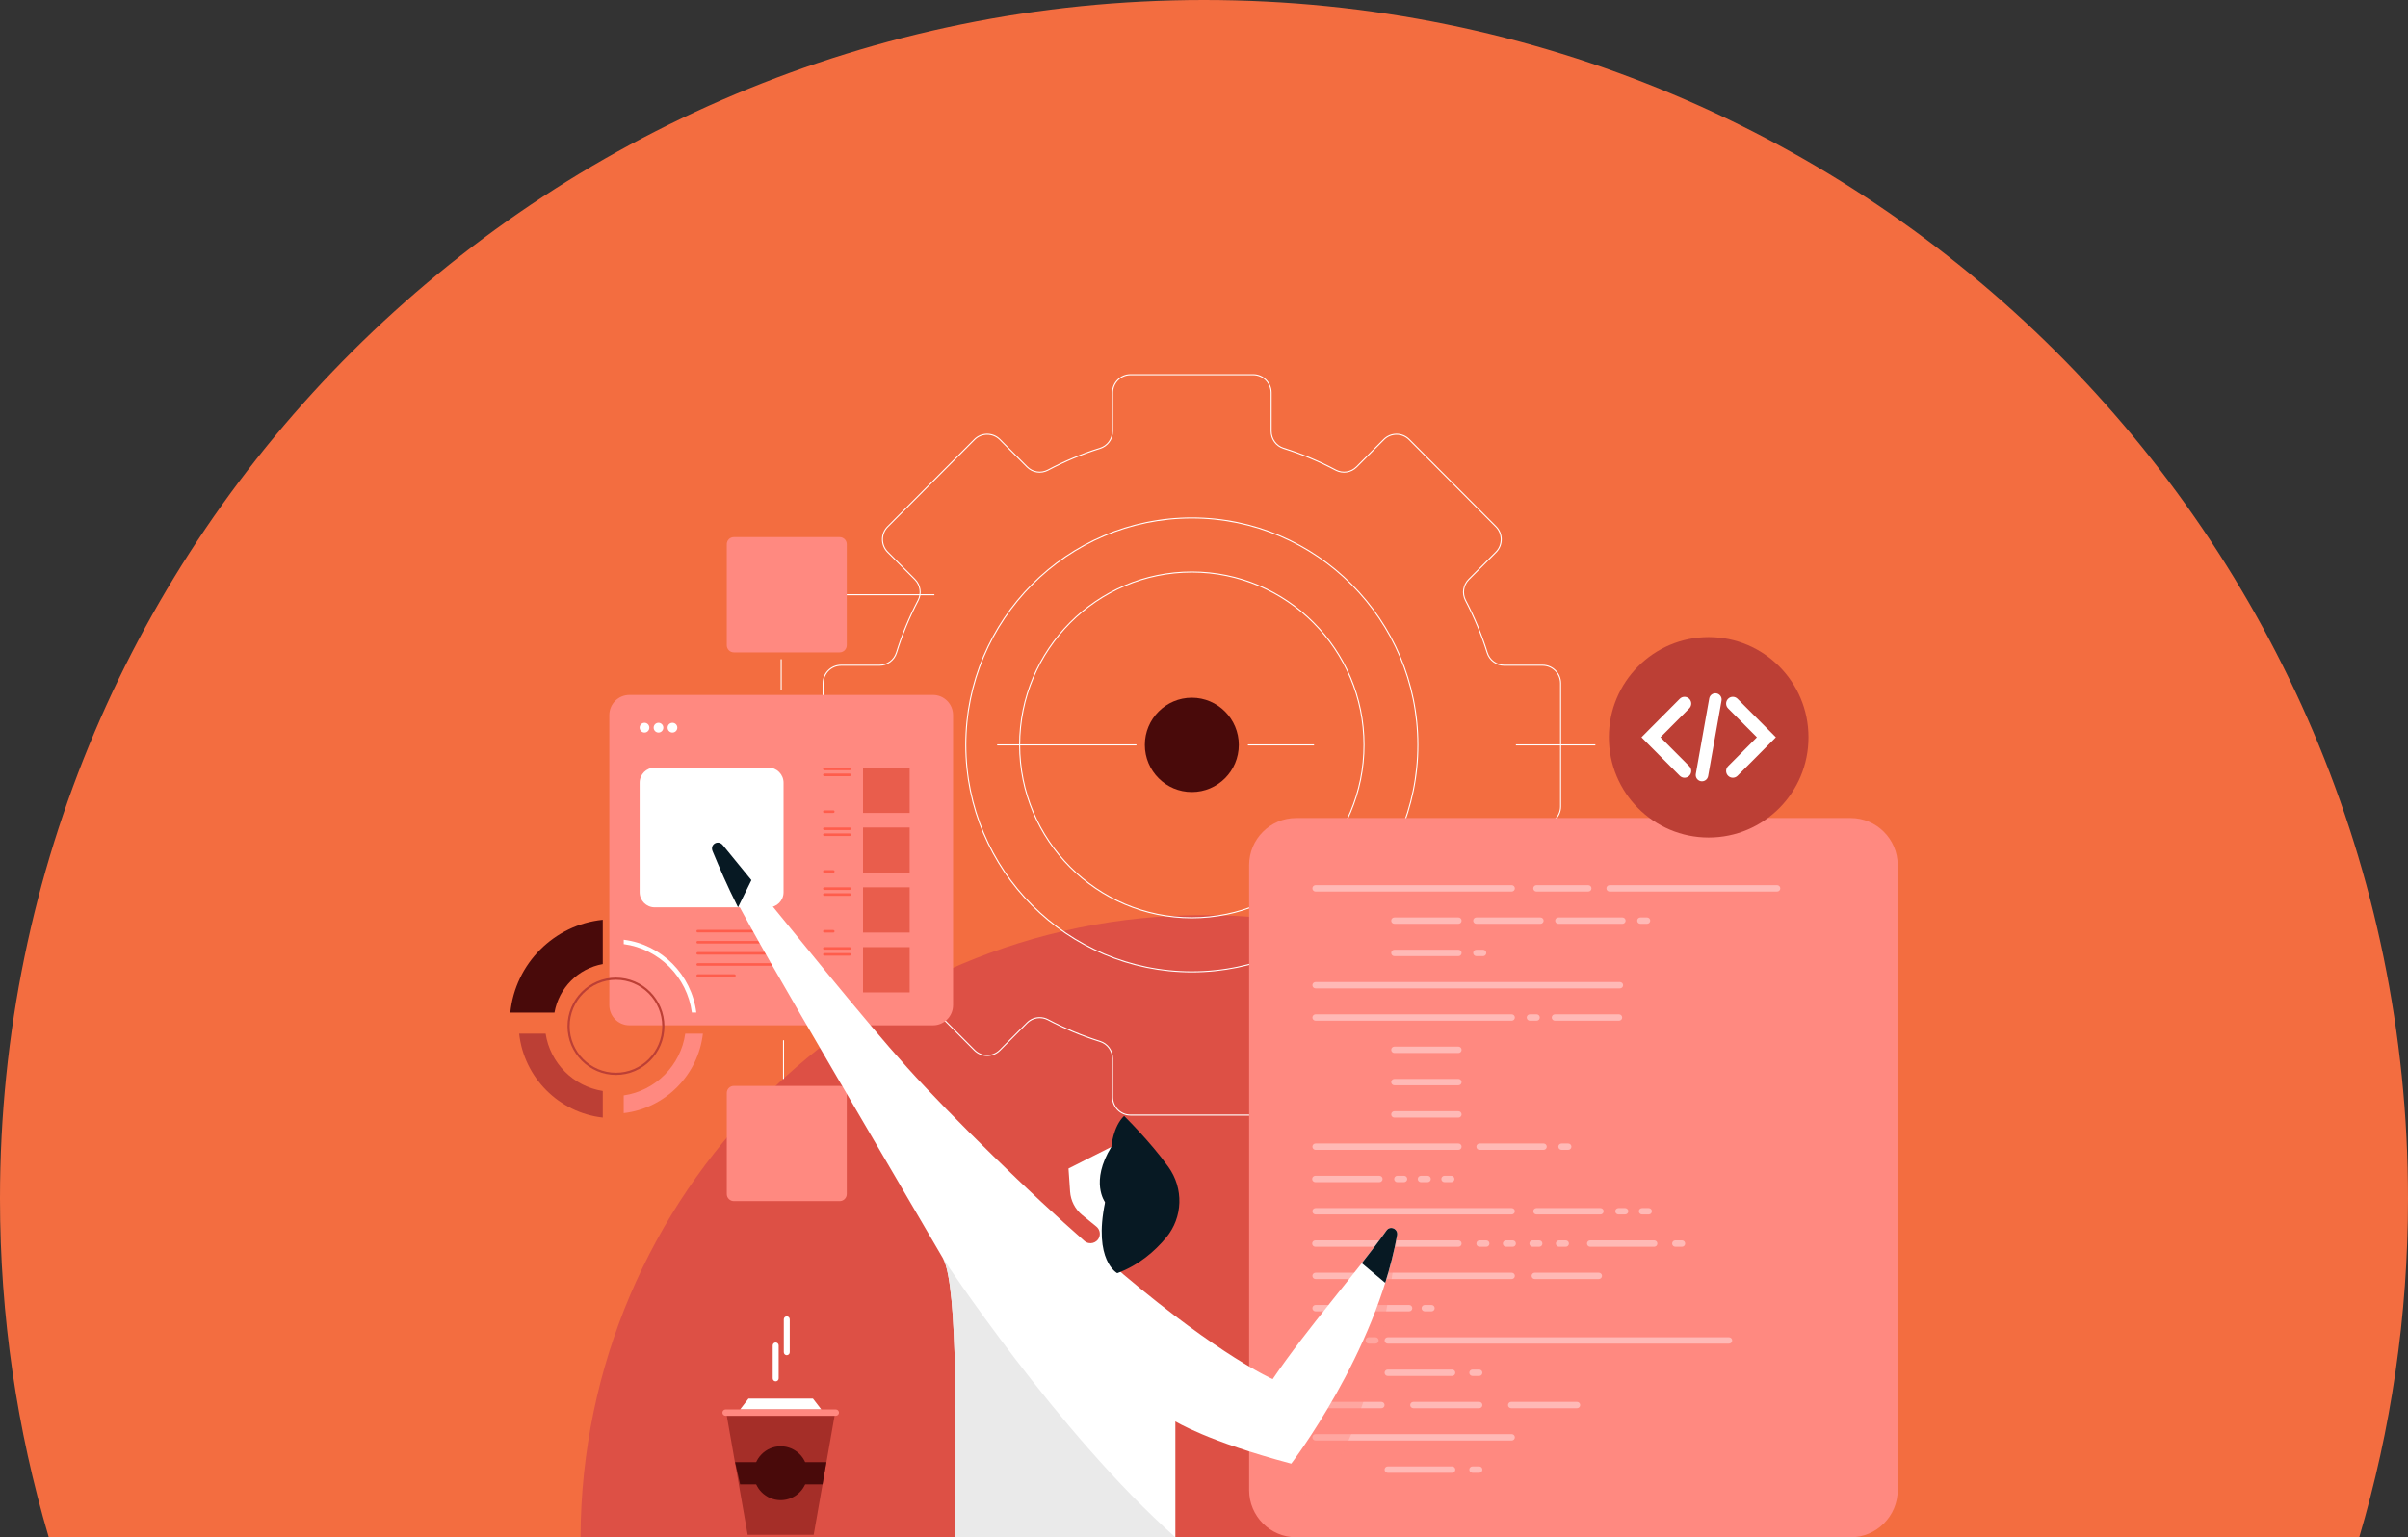 <?xml version="1.0" encoding="UTF-8"?>
<svg width="296px" height="189px" viewBox="0 0 296 189" version="1.1" xmlns="http://www.w3.org/2000/svg" xmlns:xlink="http://www.w3.org/1999/xlink">
    <rect x="0" y="0" width="296" height="189" fill="#333333" stroke="none"/>
    <title>ill-06</title>
    <g id="Page-1" stroke="none" stroke-width="1" fill="none" fill-rule="evenodd">
        <g id="ill-06">
            <path d="M5.996,189 L290.004,189 C293.906,175.796 296,161.822 296,147.363 C296,65.978 229.737,0 148,0 C66.263,0 0,65.978 0,147.363 C0,161.822 2.094,175.796 5.996,189 Z" id="Path" fill="#F36D40"></path>
            <path d="M71.36,189 C71.524,146.725 105.77,112.508 148,112.508 C190.23,112.508 224.476,146.725 224.64,189 L71.36,189 Z" id="Path" fill="#DD5045" fill-rule="nonzero"></path>
            <path d="M146.506,112.901 C134.797,112.901 125.273,103.338 125.273,91.58 C125.273,79.827 134.797,70.263 146.506,70.263 C158.21,70.263 167.734,79.827 167.734,91.58 C167.734,103.338 158.21,112.901 146.506,112.901 Z M146.506,70.392 C134.868,70.392 125.401,79.894 125.401,91.58 C125.401,103.266 134.868,112.772 146.506,112.772 C158.138,112.772 167.606,103.266 167.606,91.58 C167.606,79.894 158.138,70.392 146.506,70.392 Z" id="Shape" fill="#FFFFFF"></path>
            <path d="M154.049,137.16 L138.959,137.16 C137.712,137.16 136.696,136.139 136.696,134.882 L136.696,130.142 C136.696,129.199 136.095,128.38 135.208,128.101 C133.001,127.416 130.841,126.514 128.788,125.422 C127.962,124.989 126.957,125.144 126.295,125.809 L122.949,129.168 C122.067,130.054 120.63,130.054 119.742,129.168 L109.074,118.456 C108.192,117.564 108.192,116.122 109.074,115.235 L112.42,111.876 C113.082,111.206 113.236,110.201 112.8,109.372 C111.717,107.306 110.819,105.141 110.136,102.926 C109.859,102.034 109.043,101.432 108.104,101.432 L103.384,101.432 C102.132,101.432 101.116,100.411 101.116,99.154 L101.116,84.005 C101.116,82.748 102.132,81.728 103.384,81.728 L108.104,81.728 C109.043,81.728 109.859,81.125 110.136,80.234 C110.819,78.023 111.717,75.854 112.8,73.788 C113.236,72.958 113.082,71.954 112.42,71.284 L109.074,67.929 C108.192,67.038 108.192,65.595 109.074,64.709 L119.742,53.992 C120.63,53.105 122.067,53.105 122.949,53.992 L126.295,57.351 C126.957,58.021 127.962,58.176 128.788,57.738 C130.841,56.645 133.001,55.749 135.208,55.058 C136.095,54.78 136.696,53.961 136.696,53.018 L136.696,48.278 C136.696,47.02 137.712,46 138.959,46 L154.049,46 C155.302,46 156.317,47.02 156.317,48.278 L156.317,53.018 C156.317,53.961 156.913,54.78 157.806,55.058 C160.007,55.749 162.167,56.645 164.225,57.738 C165.051,58.176 166.051,58.021 166.718,57.351 L170.059,53.992 C170.947,53.105 172.383,53.105 173.266,53.992 L183.939,64.709 C184.821,65.595 184.821,67.038 183.939,67.929 L180.593,71.284 C179.926,71.954 179.772,72.958 180.208,73.788 C181.291,75.849 182.189,78.018 182.877,80.234 C183.149,81.125 183.97,81.728 184.909,81.728 L189.629,81.728 C190.876,81.728 191.897,82.748 191.897,84.005 L191.897,99.154 C191.897,100.411 190.876,101.432 189.629,101.432 L184.909,101.432 C183.97,101.432 183.149,102.034 182.877,102.926 C182.189,105.141 181.291,107.311 180.208,109.372 C179.772,110.201 179.926,111.206 180.593,111.876 L183.939,115.235 C184.821,116.122 184.821,117.564 183.939,118.456 L173.266,129.168 C172.383,130.054 170.941,130.054 170.059,129.168 L166.718,125.809 C166.051,125.144 165.051,124.989 164.225,125.422 C162.167,126.514 160.007,127.416 157.806,128.101 C156.913,128.38 156.317,129.199 156.317,130.142 L156.317,134.882 C156.317,136.139 155.302,137.16 154.049,137.16 Z M127.798,125.051 C128.157,125.051 128.516,125.134 128.845,125.309 C130.897,126.396 133.047,127.292 135.244,127.978 C136.188,128.271 136.824,129.142 136.824,130.142 L136.824,134.882 C136.824,136.067 137.783,137.031 138.959,137.031 L154.049,137.031 C155.23,137.031 156.189,136.067 156.189,134.882 L156.189,130.142 C156.189,129.142 156.82,128.271 157.765,127.978 C159.961,127.292 162.116,126.396 164.163,125.309 C165.041,124.845 166.103,125.01 166.806,125.721 L170.151,129.075 C170.983,129.915 172.342,129.915 173.174,129.075 L183.847,118.363 C184.678,117.523 184.678,116.163 183.847,115.323 L180.501,111.969 C179.798,111.258 179.634,110.191 180.096,109.31 C181.173,107.259 182.071,105.095 182.754,102.89 C183.046,101.942 183.913,101.303 184.909,101.303 L189.629,101.303 C190.81,101.303 191.769,100.339 191.769,99.154 L191.769,84.005 C191.769,82.82 190.81,81.857 189.629,81.857 L184.909,81.857 C183.913,81.857 183.046,81.218 182.754,80.27 C182.071,78.065 181.173,75.906 180.096,73.85 C179.634,72.969 179.798,71.902 180.501,71.191 L183.847,67.837 C184.678,66.997 184.678,65.636 183.847,64.797 L173.174,54.084 C172.342,53.245 170.983,53.25 170.151,54.084 L166.806,57.444 C166.103,58.15 165.041,58.315 164.163,57.851 C162.116,56.764 159.961,55.867 157.765,55.182 C156.82,54.888 156.189,54.017 156.189,53.018 L156.189,48.278 C156.189,47.092 155.23,46.129 154.049,46.129 L138.959,46.129 C137.783,46.129 136.824,47.092 136.824,48.278 L136.824,53.018 C136.824,54.017 136.188,54.888 135.244,55.182 C133.047,55.867 130.897,56.764 128.845,57.851 C127.973,58.315 126.905,58.15 126.202,57.444 L122.862,54.084 C122.025,53.25 120.671,53.245 119.834,54.084 L109.167,64.797 C108.33,65.636 108.33,66.997 109.167,67.837 L112.507,71.191 C113.215,71.902 113.374,72.969 112.912,73.85 C111.835,75.906 110.942,78.065 110.26,80.27 C109.967,81.218 109.1,81.857 108.104,81.857 L103.384,81.857 C102.204,81.857 101.244,82.82 101.244,84.005 L101.244,99.154 C101.244,100.339 102.204,101.303 103.384,101.303 L108.104,101.303 C109.1,101.303 109.967,101.942 110.26,102.89 C110.942,105.095 111.835,107.254 112.912,109.31 C113.374,110.191 113.215,111.258 112.507,111.969 L109.167,115.323 C108.33,116.163 108.33,117.523 109.167,118.363 L119.834,129.075 C120.671,129.915 122.025,129.915 122.862,129.075 L126.202,125.721 C126.638,125.278 127.218,125.051 127.798,125.051 Z" id="Shape" fill="#FFFFFF"></path>
            <path d="M146.507,119.548 C131.149,119.548 118.654,107.002 118.654,91.58 C118.654,76.158 131.149,63.617 146.507,63.617 C161.859,63.617 174.354,76.158 174.354,91.58 C174.354,107.002 161.859,119.548 146.507,119.548 Z M146.507,63.745 C131.221,63.745 118.783,76.23 118.783,91.58 C118.783,106.929 131.221,119.419 146.507,119.419 C161.793,119.419 174.226,106.929 174.226,91.58 C174.226,76.23 161.793,63.745 146.507,63.745 Z" id="Shape" fill="#FFFFFF"></path>
            <path d="M227.503,189 L159.309,189 C156.138,189 153.547,186.393 153.547,183.208 L153.547,106.357 C153.547,103.173 156.138,100.571 159.309,100.571 L227.503,100.571 C230.674,100.571 233.271,103.173 233.271,106.357 L233.271,183.208 C233.271,186.393 230.674,189 227.503,189 Z" id="Path" fill="#FF8980" fill-rule="nonzero"></path>
            <path d="M185.822,109.609 L161.71,109.609 C161.5,109.609 161.325,109.434 161.325,109.217 C161.325,109.001 161.5,108.826 161.71,108.826 L185.822,108.826 C186.037,108.826 186.212,109.001 186.212,109.217 C186.212,109.434 186.037,109.609 185.822,109.609 Z" id="Path" fill="#FFB9B6" fill-rule="nonzero"></path>
            <path d="M179.28,113.576 L171.403,113.576 C171.188,113.576 171.013,113.401 171.013,113.19 C171.013,112.973 171.188,112.798 171.403,112.798 L179.28,112.798 C179.49,112.798 179.664,112.973 179.664,113.19 C179.664,113.401 179.49,113.576 179.28,113.576 Z" id="Path" fill="#FFB9B6" fill-rule="nonzero"></path>
            <path d="M189.358,113.576 L181.481,113.576 C181.266,113.576 181.091,113.401 181.091,113.19 C181.091,112.973 181.266,112.798 181.481,112.798 L189.358,112.798 C189.568,112.798 189.748,112.973 189.748,113.19 C189.748,113.401 189.568,113.576 189.358,113.576 Z" id="Path" fill="#FFB9B6" fill-rule="nonzero"></path>
            <path d="M199.435,113.576 L191.559,113.576 C191.349,113.576 191.169,113.401 191.169,113.19 C191.169,112.973 191.349,112.798 191.559,112.798 L199.435,112.798 C199.651,112.798 199.825,112.973 199.825,113.19 C199.825,113.401 199.651,113.576 199.435,113.576 Z" id="Path" fill="#FFB9B6" fill-rule="nonzero"></path>
            <path d="M202.468,113.576 L201.636,113.576 C201.426,113.576 201.251,113.401 201.251,113.19 C201.251,112.973 201.426,112.798 201.636,112.798 L202.468,112.798 C202.678,112.798 202.852,112.973 202.852,113.19 C202.852,113.401 202.678,113.576 202.468,113.576 Z" id="Path" fill="#FFB9B6" fill-rule="nonzero"></path>
            <path d="M179.279,141.369 L161.71,141.369 C161.5,141.369 161.325,141.194 161.325,140.978 C161.325,140.766 161.5,140.591 161.71,140.591 L179.279,140.591 C179.49,140.591 179.664,140.766 179.664,140.978 C179.664,141.194 179.49,141.369 179.279,141.369 Z" id="Path" fill="#FFB9B6" fill-rule="nonzero"></path>
            <path d="M189.747,141.369 L181.871,141.369 C181.655,141.369 181.481,141.194 181.481,140.978 C181.481,140.766 181.655,140.591 181.871,140.591 L189.747,140.591 C189.958,140.591 190.132,140.766 190.132,140.978 C190.132,141.194 189.958,141.369 189.747,141.369 Z" id="Path" fill="#FFB9B6" fill-rule="nonzero"></path>
            <path d="M192.775,141.369 L191.949,141.369 C191.733,141.369 191.559,141.194 191.559,140.978 C191.559,140.766 191.733,140.591 191.949,140.591 L192.775,140.591 C192.99,140.591 193.165,140.766 193.165,140.978 C193.165,141.194 192.99,141.369 192.775,141.369 Z" id="Path" fill="#FFB9B6" fill-rule="nonzero"></path>
            <path d="M169.561,145.342 L161.685,145.342 C161.469,145.342 161.295,145.167 161.295,144.951 C161.295,144.734 161.469,144.559 161.685,144.559 L169.561,144.559 C169.777,144.559 169.951,144.734 169.951,144.951 C169.951,145.167 169.777,145.342 169.561,145.342 Z" id="Path" fill="#FFB9B6" fill-rule="nonzero"></path>
            <path d="M172.589,145.342 L171.763,145.342 C171.552,145.342 171.378,145.167 171.378,144.951 C171.378,144.734 171.552,144.559 171.763,144.559 L172.589,144.559 C172.804,144.559 172.979,144.734 172.979,144.951 C172.979,145.167 172.804,145.342 172.589,145.342 Z" id="Path" fill="#FFB9B6" fill-rule="nonzero"></path>
            <path d="M175.493,145.342 L174.667,145.342 C174.451,145.342 174.277,145.167 174.277,144.951 C174.277,144.734 174.451,144.559 174.667,144.559 L175.493,144.559 C175.703,144.559 175.878,144.734 175.878,144.951 C175.878,145.167 175.703,145.342 175.493,145.342 Z" id="Path" fill="#FFB9B6" fill-rule="nonzero"></path>
            <path d="M196.736,149.31 L188.859,149.31 C188.649,149.31 188.475,149.134 188.475,148.918 C188.475,148.707 188.649,148.531 188.859,148.531 L196.736,148.531 C196.951,148.531 197.126,148.707 197.126,148.918 C197.126,149.134 196.951,149.31 196.736,149.31 Z" id="Path" fill="#FFB9B6" fill-rule="nonzero"></path>
            <path d="M169.561,153.282 L161.685,153.282 C161.469,153.282 161.295,153.107 161.295,152.89 C161.295,152.674 161.469,152.499 161.685,152.499 L169.561,152.499 C169.777,152.499 169.951,152.674 169.951,152.89 C169.951,153.107 169.777,153.282 169.561,153.282 Z" id="Path" fill="#FFB9B6" fill-rule="nonzero"></path>
            <path d="M179.28,153.282 L171.403,153.282 C171.188,153.282 171.013,153.107 171.013,152.89 C171.013,152.674 171.188,152.499 171.403,152.499 L179.28,152.499 C179.49,152.499 179.664,152.674 179.664,152.89 C179.664,153.107 179.49,153.282 179.28,153.282 Z" id="Path" fill="#FFB9B6" fill-rule="nonzero"></path>
            <path d="M199.769,149.31 L198.943,149.31 C198.727,149.31 198.553,149.134 198.553,148.918 C198.553,148.707 198.727,148.531 198.943,148.531 L199.769,148.531 C199.979,148.531 200.159,148.707 200.159,148.918 C200.159,149.134 199.979,149.31 199.769,149.31 Z" id="Path" fill="#FFB9B6" fill-rule="nonzero"></path>
            <path d="M182.697,153.282 L181.871,153.282 C181.655,153.282 181.481,153.107 181.481,152.89 C181.481,152.674 181.655,152.499 181.871,152.499 L182.697,152.499 C182.913,152.499 183.087,152.674 183.087,152.89 C183.087,153.107 182.913,153.282 182.697,153.282 Z" id="Path" fill="#FFB9B6" fill-rule="nonzero"></path>
            <path d="M175.965,161.222 L175.139,161.222 C174.923,161.222 174.749,161.047 174.749,160.831 C174.749,160.614 174.923,160.439 175.139,160.439 L175.965,160.439 C176.175,160.439 176.355,160.614 176.355,160.831 C176.355,161.047 176.175,161.222 175.965,161.222 Z" id="Path" fill="#FFB9B6" fill-rule="nonzero"></path>
            <path d="M169.079,165.19 L168.253,165.19 C168.037,165.19 167.863,165.014 167.863,164.798 C167.863,164.587 168.037,164.412 168.253,164.412 L169.079,164.412 C169.294,164.412 169.469,164.587 169.469,164.798 C169.469,165.014 169.294,165.19 169.079,165.19 Z" id="Path" fill="#FFB9B6" fill-rule="nonzero"></path>
            <path d="M181.83,169.162 L181.004,169.162 C180.789,169.162 180.614,168.987 180.614,168.771 C180.614,168.554 180.789,168.379 181.004,168.379 L181.83,168.379 C182.046,168.379 182.22,168.554 182.22,168.771 C182.22,168.987 182.046,169.162 181.83,169.162 Z" id="Path" fill="#FFB9B6" fill-rule="nonzero"></path>
            <path d="M203.34,153.282 L195.464,153.282 C195.254,153.282 195.079,153.107 195.079,152.89 C195.079,152.674 195.254,152.499 195.464,152.499 L203.34,152.499 C203.556,152.499 203.73,152.674 203.73,152.89 C203.73,153.107 203.556,153.282 203.34,153.282 Z" id="Path" fill="#FFB9B6" fill-rule="nonzero"></path>
            <path d="M196.535,157.25 L188.659,157.25 C188.443,157.25 188.269,157.075 188.269,156.858 C188.269,156.647 188.443,156.472 188.659,156.472 L196.535,156.472 C196.746,156.472 196.925,156.647 196.925,156.858 C196.925,157.075 196.746,157.25 196.535,157.25 Z" id="Path" fill="#FFB9B6" fill-rule="nonzero"></path>
            <path d="M206.757,153.282 L205.931,153.282 C205.721,153.282 205.546,153.107 205.546,152.89 C205.546,152.674 205.721,152.499 205.931,152.499 L206.757,152.499 C206.973,152.499 207.147,152.674 207.147,152.89 C207.147,153.107 206.973,153.282 206.757,153.282 Z" id="Path" fill="#FFB9B6" fill-rule="nonzero"></path>
            <path d="M185.955,153.282 L185.129,153.282 C184.914,153.282 184.739,153.107 184.739,152.89 C184.739,152.674 184.914,152.499 185.129,152.499 L185.955,152.499 C186.166,152.499 186.34,152.674 186.34,152.89 C186.34,153.107 186.166,153.282 185.955,153.282 Z" id="Path" fill="#FFB9B6" fill-rule="nonzero"></path>
            <path d="M189.209,153.282 L188.382,153.282 C188.172,153.282 187.998,153.107 187.998,152.89 C187.998,152.674 188.172,152.499 188.382,152.499 L189.209,152.499 C189.424,152.499 189.598,152.674 189.598,152.89 C189.598,153.107 189.424,153.282 189.209,153.282 Z" id="Path" fill="#FFB9B6" fill-rule="nonzero"></path>
            <path d="M192.467,153.282 L191.641,153.282 C191.425,153.282 191.251,153.107 191.251,152.89 C191.251,152.674 191.425,152.499 191.641,152.499 L192.467,152.499 C192.683,152.499 192.857,152.674 192.857,152.89 C192.857,153.107 192.683,153.282 192.467,153.282 Z" id="Path" fill="#FFB9B6" fill-rule="nonzero"></path>
            <path d="M202.668,149.31 L201.842,149.31 C201.626,149.31 201.452,149.134 201.452,148.918 C201.452,148.707 201.626,148.531 201.842,148.531 L202.668,148.531 C202.883,148.531 203.058,148.707 203.058,148.918 C203.058,149.134 202.883,149.31 202.668,149.31 Z" id="Path" fill="#FFB9B6" fill-rule="nonzero"></path>
            <path d="M178.391,145.342 L177.565,145.342 C177.35,145.342 177.175,145.167 177.175,144.951 C177.175,144.734 177.35,144.559 177.565,144.559 L178.391,144.559 C178.607,144.559 178.781,144.734 178.781,144.951 C178.781,145.167 178.607,145.342 178.391,145.342 Z" id="Path" fill="#FFB9B6" fill-rule="nonzero"></path>
            <path d="M179.28,117.549 L171.403,117.549 C171.188,117.549 171.013,117.374 171.013,117.157 C171.013,116.941 171.188,116.766 171.403,116.766 L179.28,116.766 C179.49,116.766 179.664,116.941 179.664,117.157 C179.664,117.374 179.49,117.549 179.28,117.549 Z" id="Path" fill="#FFB9B6" fill-rule="nonzero"></path>
            <path d="M179.28,129.462 L171.403,129.462 C171.188,129.462 171.013,129.281 171.013,129.07 C171.013,128.854 171.188,128.678 171.403,128.678 L179.28,128.678 C179.49,128.678 179.664,128.854 179.664,129.07 C179.664,129.281 179.49,129.462 179.28,129.462 Z" id="Path" fill="#FFB9B6" fill-rule="nonzero"></path>
            <path d="M179.28,133.429 L171.403,133.429 C171.188,133.429 171.013,133.254 171.013,133.038 C171.013,132.827 171.188,132.646 171.403,132.646 L179.28,132.646 C179.49,132.646 179.664,132.827 179.664,133.038 C179.664,133.254 179.49,133.429 179.28,133.429 Z" id="Path" fill="#FFB9B6" fill-rule="nonzero"></path>
            <path d="M179.28,137.402 L171.403,137.402 C171.188,137.402 171.013,137.221 171.013,137.01 C171.013,136.794 171.188,136.619 171.403,136.619 L179.28,136.619 C179.49,136.619 179.664,136.794 179.664,137.01 C179.664,137.221 179.49,137.402 179.28,137.402 Z" id="Path" fill="#FFB9B6" fill-rule="nonzero"></path>
            <path d="M199.014,125.489 L191.138,125.489 C190.923,125.489 190.748,125.314 190.748,125.097 C190.748,124.886 190.923,124.706 191.138,124.706 L199.014,124.706 C199.23,124.706 199.404,124.886 199.404,125.097 C199.404,125.314 199.23,125.489 199.014,125.489 Z" id="Path" fill="#FFB9B6" fill-rule="nonzero"></path>
            <path d="M182.307,117.549 L181.481,117.549 C181.266,117.549 181.091,117.374 181.091,117.157 C181.091,116.941 181.266,116.766 181.481,116.766 L182.307,116.766 C182.523,116.766 182.697,116.941 182.697,117.157 C182.697,117.374 182.523,117.549 182.307,117.549 Z" id="Path" fill="#FFB9B6" fill-rule="nonzero"></path>
            <path d="M188.886,125.489 L188.059,125.489 C187.844,125.489 187.669,125.314 187.669,125.097 C187.669,124.886 187.844,124.706 188.059,124.706 L188.886,124.706 C189.101,124.706 189.275,124.886 189.275,125.097 C189.275,125.314 189.101,125.489 188.886,125.489 Z" id="Path" fill="#FFB9B6" fill-rule="nonzero"></path>
            <path d="M199.127,121.516 L161.71,121.516 C161.5,121.516 161.325,121.341 161.325,121.13 C161.325,120.913 161.5,120.738 161.71,120.738 L199.127,120.738 C199.342,120.738 199.517,120.913 199.517,121.13 C199.517,121.341 199.342,121.516 199.127,121.516 Z" id="Path" fill="#FFB9B6" fill-rule="nonzero"></path>
            <path d="M185.822,125.489 L161.71,125.489 C161.5,125.489 161.325,125.314 161.325,125.097 C161.325,124.886 161.5,124.706 161.71,124.706 L185.822,124.706 C186.037,124.706 186.212,124.886 186.212,125.097 C186.212,125.314 186.037,125.489 185.822,125.489 Z" id="Path" fill="#FFB9B6" fill-rule="nonzero"></path>
            <path d="M185.822,149.31 L161.71,149.31 C161.5,149.31 161.325,149.134 161.325,148.918 C161.325,148.707 161.5,148.531 161.71,148.531 L185.822,148.531 C186.037,148.531 186.212,148.707 186.212,148.918 C186.212,149.134 186.037,149.31 185.822,149.31 Z" id="Path" fill="#FFB9B6" fill-rule="nonzero"></path>
            <path d="M185.822,157.25 L161.71,157.25 C161.5,157.25 161.325,157.075 161.325,156.858 C161.325,156.647 161.5,156.472 161.71,156.472 L185.822,156.472 C186.037,156.472 186.212,156.647 186.212,156.858 C186.212,157.075 186.037,157.25 185.822,157.25 Z" id="Path" fill="#FFB9B6" fill-rule="nonzero"></path>
            <path d="M173.219,161.222 L161.71,161.222 C161.5,161.222 161.325,161.047 161.325,160.831 C161.325,160.614 161.5,160.439 161.71,160.439 L173.219,160.439 C173.43,160.439 173.604,160.614 173.604,160.831 C173.604,161.047 173.43,161.222 173.219,161.222 Z" id="Path" fill="#FFB9B6" fill-rule="nonzero"></path>
            <path d="M212.536,165.19 L170.583,165.19 C170.372,165.19 170.198,165.014 170.198,164.798 C170.198,164.587 170.372,164.412 170.583,164.412 L212.536,164.412 C212.751,164.412 212.926,164.587 212.926,164.798 C212.926,165.014 212.751,165.19 212.536,165.19 Z" id="Path" fill="#FFB9B6" fill-rule="nonzero"></path>
            <path d="M178.5,169.162 L170.583,169.162 C170.372,169.162 170.198,168.987 170.198,168.771 C170.198,168.554 170.372,168.379 170.583,168.379 L178.5,168.379 C178.716,168.379 178.89,168.554 178.89,168.771 C178.89,168.987 178.716,169.162 178.5,169.162 Z" id="Path" fill="#FFB9B6" fill-rule="nonzero"></path>
            <path d="M181.83,181.07 L181.004,181.07 C180.789,181.07 180.614,180.895 180.614,180.684 C180.614,180.467 180.789,180.292 181.004,180.292 L181.83,180.292 C182.046,180.292 182.22,180.467 182.22,180.684 C182.22,180.895 182.046,181.07 181.83,181.07 Z" id="Path" fill="#FFB9B6" fill-rule="nonzero"></path>
            <path d="M178.5,181.07 L170.583,181.07 C170.372,181.07 170.198,180.895 170.198,180.684 C170.198,180.467 170.372,180.292 170.583,180.292 L178.5,180.292 C178.716,180.292 178.89,180.467 178.89,180.684 C178.89,180.895 178.716,181.07 178.5,181.07 Z" id="Path" fill="#FFB9B6" fill-rule="nonzero"></path>
            <path d="M169.807,173.13 L161.71,173.13 C161.5,173.13 161.325,172.955 161.325,172.744 C161.325,172.527 161.5,172.352 161.71,172.352 L169.807,172.352 C170.018,172.352 170.197,172.527 170.197,172.744 C170.197,172.955 170.018,173.13 169.807,173.13 Z" id="Path" fill="#FFB9B6" fill-rule="nonzero"></path>
            <path d="M181.83,173.13 L173.738,173.13 C173.523,173.13 173.348,172.955 173.348,172.744 C173.348,172.527 173.523,172.352 173.738,172.352 L181.83,172.352 C182.046,172.352 182.22,172.527 182.22,172.744 C182.22,172.955 182.046,173.13 181.83,173.13 Z" id="Path" fill="#FFB9B6" fill-rule="nonzero"></path>
            <path d="M193.852,173.13 L185.76,173.13 C185.545,173.13 185.37,172.955 185.37,172.744 C185.37,172.527 185.545,172.352 185.76,172.352 L193.852,172.352 C194.068,172.352 194.242,172.527 194.242,172.744 C194.242,172.955 194.068,173.13 193.852,173.13 Z" id="Path" fill="#FFB9B6" fill-rule="nonzero"></path>
            <path d="M185.822,177.103 L161.71,177.103 C161.5,177.103 161.325,176.928 161.325,176.711 C161.325,176.495 161.5,176.32 161.71,176.32 L185.822,176.32 C186.037,176.32 186.212,176.495 186.212,176.711 C186.212,176.928 186.037,177.103 185.822,177.103 Z" id="Path" fill="#FFB9B6" fill-rule="nonzero"></path>
            <path d="M195.238,109.609 L188.859,109.609 C188.649,109.609 188.475,109.434 188.475,109.217 C188.475,109.001 188.649,108.826 188.859,108.826 L195.238,108.826 C195.453,108.826 195.628,109.001 195.628,109.217 C195.628,109.434 195.453,109.609 195.238,109.609 Z" id="Path" fill="#FFB9B6" fill-rule="nonzero"></path>
            <path d="M218.452,109.609 L197.855,109.609 C197.639,109.609 197.465,109.434 197.465,109.217 C197.465,109.001 197.639,108.826 197.855,108.826 L218.452,108.826 C218.662,108.826 218.842,109.001 218.842,109.217 C218.842,109.434 218.662,109.609 218.452,109.609 Z" id="Path" fill="#FFB9B6" fill-rule="nonzero"></path>
            <g id="Group" opacity="0.4" style="mix-blend-mode: multiply;" transform="translate(158.154, 151.86)" fill="#FF8980" fill-rule="nonzero">
                <g style="mix-blend-mode: multiply;" id="Path">
                    <path d="M13.583,0 C13.583,0 11.669,22.702 3.438,32.075 L0,31.348 L0,24.459 L13.583,0 Z"></path>
                </g>
            </g>
            <path d="M114.688,126.056 L77.374,126.056 C76.004,126.056 74.9,124.948 74.9,123.572 L74.9,87.927 C74.9,86.556 76.004,85.443 77.374,85.443 L114.688,85.443 C116.053,85.443 117.156,86.556 117.156,87.927 L117.156,123.572 C117.156,124.948 116.053,126.056 114.688,126.056 Z" id="Path" fill="#FF8980" fill-rule="nonzero"></path>
            <path d="M103.219,147.671 L90.207,147.671 C89.729,147.671 89.339,147.284 89.339,146.805 L89.339,134.372 C89.339,133.893 89.729,133.506 90.207,133.506 L103.219,133.506 C103.697,133.506 104.087,133.893 104.087,134.372 L104.087,146.805 C104.087,147.284 103.697,147.671 103.219,147.671 Z" id="Path" fill="#FF8980" fill-rule="nonzero"></path>
            <path d="M103.219,80.208 L90.207,80.208 C89.729,80.208 89.339,79.816 89.339,79.337 L89.339,66.904 C89.339,66.425 89.729,66.038 90.207,66.038 L103.219,66.038 C103.697,66.038 104.087,66.425 104.087,66.904 L104.087,79.337 C104.087,79.816 103.697,80.208 103.219,80.208 Z" id="Path" fill="#FF8980" fill-rule="nonzero"></path>
            <path d="M79.821,89.462 C79.821,89.797 79.554,90.065 79.226,90.065 C78.897,90.065 78.63,89.797 78.63,89.462 C78.63,89.132 78.897,88.865 79.226,88.865 C79.554,88.865 79.821,89.132 79.821,89.462 Z" id="Path" fill="#FFFFFF" fill-rule="nonzero"></path>
            <path d="M81.54,89.462 C81.54,89.797 81.273,90.065 80.945,90.065 C80.616,90.065 80.35,89.797 80.35,89.462 C80.35,89.132 80.616,88.865 80.945,88.865 C81.273,88.865 81.54,89.132 81.54,89.462 Z" id="Path" fill="#FFFFFF" fill-rule="nonzero"></path>
            <path d="M83.259,89.462 C83.259,89.797 82.992,90.065 82.659,90.065 C82.33,90.065 82.064,89.797 82.064,89.462 C82.064,89.132 82.33,88.865 82.659,88.865 C82.992,88.865 83.259,89.132 83.259,89.462 Z" id="Path" fill="#FFFFFF" fill-rule="nonzero"></path>
            <path d="M94.471,111.551 L80.478,111.551 C79.457,111.551 78.63,110.722 78.63,109.696 L78.63,96.233 C78.63,95.207 79.457,94.378 80.478,94.378 L94.471,94.378 C95.492,94.378 96.318,95.207 96.318,96.233 L96.318,109.696 C96.318,110.722 95.492,111.551 94.471,111.551 Z" id="Path" fill="#FFFFFF" fill-rule="nonzero"></path>
            <polygon id="Path" fill="#E95D4C" fill-rule="nonzero" points="111.819 99.942 106.088 99.942 106.088 94.378 111.819 94.378"></polygon>
            <polygon id="Path" fill="#E95D4C" fill-rule="nonzero" points="111.819 107.3 106.088 107.3 106.088 101.736 111.819 101.736"></polygon>
            <polygon id="Path" fill="#E95D4C" fill-rule="nonzero" points="111.819 114.653 106.088 114.653 106.088 109.088 111.819 109.088"></polygon>
            <polygon id="Path" fill="#E95D4C" fill-rule="nonzero" points="111.819 122.011 106.088 122.011 106.088 116.446 111.819 116.446"></polygon>
            <path d="M104.446,94.697 L101.336,94.697 C101.249,94.697 101.177,94.625 101.177,94.537 C101.177,94.45 101.249,94.378 101.336,94.378 L104.446,94.378 C104.533,94.378 104.605,94.45 104.605,94.537 C104.605,94.625 104.533,94.697 104.446,94.697 Z" id="Path" fill="#FF5D4C" fill-rule="nonzero"></path>
            <path d="M104.446,95.429 L101.336,95.429 C101.249,95.429 101.177,95.356 101.177,95.269 C101.177,95.181 101.249,95.109 101.336,95.109 L104.446,95.109 C104.533,95.109 104.605,95.181 104.605,95.269 C104.605,95.356 104.533,95.429 104.446,95.429 Z" id="Path" fill="#FF5D4C" fill-rule="nonzero"></path>
            <path d="M102.429,99.943 L101.336,99.943 C101.249,99.943 101.177,99.876 101.177,99.788 C101.177,99.701 101.249,99.628 101.336,99.628 L102.429,99.628 C102.516,99.628 102.588,99.701 102.588,99.788 C102.588,99.876 102.516,99.943 102.429,99.943 Z" id="Path" fill="#FF5D4C" fill-rule="nonzero"></path>
            <path d="M104.446,102.05 L101.336,102.05 C101.249,102.05 101.177,101.978 101.177,101.89 C101.177,101.803 101.249,101.736 101.336,101.736 L104.446,101.736 C104.533,101.736 104.605,101.803 104.605,101.89 C104.605,101.978 104.533,102.05 104.446,102.05 Z" id="Path" fill="#FF5D4C" fill-rule="nonzero"></path>
            <path d="M104.446,102.781 L101.336,102.781 C101.249,102.781 101.177,102.709 101.177,102.627 C101.177,102.539 101.249,102.467 101.336,102.467 L104.446,102.467 C104.533,102.467 104.605,102.539 104.605,102.627 C104.605,102.709 104.533,102.781 104.446,102.781 Z" id="Path" fill="#FF5D4C" fill-rule="nonzero"></path>
            <path d="M102.429,107.3 L101.336,107.3 C101.249,107.3 101.177,107.228 101.177,107.141 C101.177,107.053 101.249,106.981 101.336,106.981 L102.429,106.981 C102.516,106.981 102.588,107.053 102.588,107.141 C102.588,107.228 102.516,107.3 102.429,107.3 Z" id="Path" fill="#FF5D4C" fill-rule="nonzero"></path>
            <path d="M104.446,109.408 L101.336,109.408 C101.249,109.408 101.177,109.335 101.177,109.248 C101.177,109.16 101.249,109.088 101.336,109.088 L104.446,109.088 C104.533,109.088 104.605,109.16 104.605,109.248 C104.605,109.335 104.533,109.408 104.446,109.408 Z" id="Path" fill="#FF5D4C" fill-rule="nonzero"></path>
            <path d="M104.446,110.139 L101.336,110.139 C101.249,110.139 101.177,110.067 101.177,109.979 C101.177,109.892 101.249,109.82 101.336,109.82 L104.446,109.82 C104.533,109.82 104.605,109.892 104.605,109.979 C104.605,110.067 104.533,110.139 104.446,110.139 Z" id="Path" fill="#FF5D4C" fill-rule="nonzero"></path>
            <path d="M102.429,114.653 L101.336,114.653 C101.249,114.653 101.177,114.586 101.177,114.498 C101.177,114.411 101.249,114.339 101.336,114.339 L102.429,114.339 C102.516,114.339 102.588,114.411 102.588,114.498 C102.588,114.586 102.516,114.653 102.429,114.653 Z" id="Path" fill="#FF5D4C" fill-rule="nonzero"></path>
            <path d="M95.502,114.638 L85.768,114.638 C85.681,114.638 85.609,114.565 85.609,114.478 C85.609,114.39 85.681,114.318 85.768,114.318 L95.502,114.318 C95.589,114.318 95.661,114.39 95.661,114.478 C95.661,114.565 95.589,114.638 95.502,114.638 Z" id="Path" fill="#FF5D4C" fill-rule="nonzero"></path>
            <path d="M95.502,116.003 L85.768,116.003 C85.681,116.003 85.609,115.93 85.609,115.843 C85.609,115.755 85.681,115.683 85.768,115.683 L95.502,115.683 C95.589,115.683 95.661,115.755 95.661,115.843 C95.661,115.93 95.589,116.003 95.502,116.003 Z" id="Path" fill="#FF5D4C" fill-rule="nonzero"></path>
            <path d="M95.502,117.368 L85.768,117.368 C85.681,117.368 85.609,117.296 85.609,117.208 C85.609,117.126 85.681,117.054 85.768,117.054 L95.502,117.054 C95.589,117.054 95.661,117.126 95.661,117.208 C95.661,117.296 95.589,117.368 95.502,117.368 Z" id="Path" fill="#FF5D4C" fill-rule="nonzero"></path>
            <path d="M95.502,118.733 L85.768,118.733 C85.681,118.733 85.609,118.667 85.609,118.579 C85.609,118.491 85.681,118.419 85.768,118.419 L95.502,118.419 C95.589,118.419 95.661,118.491 95.661,118.579 C95.661,118.667 95.589,118.733 95.502,118.733 Z" id="Path" fill="#FF5D4C" fill-rule="nonzero"></path>
            <path d="M90.278,120.104 L85.768,120.104 C85.681,120.104 85.609,120.032 85.609,119.945 C85.609,119.857 85.681,119.785 85.768,119.785 L90.278,119.785 C90.365,119.785 90.437,119.857 90.437,119.945 C90.437,120.032 90.365,120.104 90.278,120.104 Z" id="Path" fill="#FF5D4C" fill-rule="nonzero"></path>
            <path d="M104.446,116.761 L101.336,116.761 C101.249,116.761 101.177,116.688 101.177,116.601 C101.177,116.518 101.249,116.446 101.336,116.446 L104.446,116.446 C104.533,116.446 104.605,116.518 104.605,116.601 C104.605,116.688 104.533,116.761 104.446,116.761 Z" id="Path" fill="#FF5D4C" fill-rule="nonzero"></path>
            <path d="M104.446,117.492 L101.336,117.492 C101.249,117.492 101.177,117.425 101.177,117.337 C101.177,117.25 101.249,117.178 101.336,117.178 L104.446,117.178 C104.533,117.178 104.605,117.25 104.605,117.337 C104.605,117.425 104.533,117.492 104.446,117.492 Z" id="Path" fill="#FF5D4C" fill-rule="nonzero"></path>
            <path d="M102.429,122.011 L101.336,122.011 C101.249,122.011 101.177,121.939 101.177,121.851 C101.177,121.764 101.249,121.692 101.336,121.692 L102.429,121.692 C102.516,121.692 102.588,121.764 102.588,121.851 C102.588,121.939 102.516,122.011 102.429,122.011 Z" id="Path" fill="#FF5D4C" fill-rule="nonzero"></path>
            <path d="M76.671,115.534 C81.32,116.116 85.009,119.821 85.594,124.489 L85.05,124.489 C84.47,120.12 81.022,116.657 76.671,116.075 L76.671,115.534 Z" id="Path" fill="#FFFFFF" fill-rule="nonzero"></path>
            <path d="M86.405,127.081 C85.815,132.192 81.766,136.258 76.671,136.856 L76.671,134.676 C80.581,134.104 83.67,131.002 84.234,127.081 L86.405,127.081 Z" id="Path" fill="#FF8980" fill-rule="nonzero"></path>
            <path d="M74.095,137.402 C68.702,136.799 64.412,132.491 63.817,127.081 L67.07,127.081 C67.629,130.703 70.482,133.568 74.095,134.13 L74.095,137.402 Z" id="Path" fill="#BC3F35" fill-rule="nonzero"></path>
            <path d="M62.73,124.49 C63.335,118.482 68.107,113.69 74.095,113.082 L74.095,118.528 C71.078,119.069 68.692,121.46 68.158,124.49 L62.73,124.49 Z" id="Path" fill="#490A0A" fill-rule="nonzero"></path>
            <path d="M75.716,132.156 C72.432,132.156 69.759,129.472 69.759,126.174 C69.759,122.876 72.432,120.192 75.716,120.192 C79,120.192 81.674,122.876 81.674,126.174 C81.674,129.472 79,132.156 75.716,132.156 Z M75.716,120.46 C72.581,120.46 70.026,123.026 70.026,126.174 C70.026,129.322 72.581,131.888 75.716,131.888 C78.851,131.888 81.407,129.322 81.407,126.174 C81.407,123.021 78.851,120.46 75.716,120.46 Z" id="Shape" fill="#BC3F35"></path>
            <path d="M171.737,151.86 C169.12,166.396 158.724,179.947 158.724,179.947 C148.416,177.216 144.48,174.748 144.48,174.748 L144.48,189 L117.454,189 C117.433,177.556 117.854,158.023 115.904,154.689 C94.702,118.394 90.345,111.227 87.595,104.652 C87.236,103.802 88.278,103.194 88.857,103.91 C97.894,114.993 106.144,125.273 111.491,131.219 C117.023,137.376 126.941,147.017 133.299,152.566 C133.91,153.102 134.874,152.839 135.136,152.066 C135.29,151.613 135.141,151.108 134.772,150.804 L133.027,149.382 C132.155,148.671 131.616,147.625 131.539,146.496 L131.344,143.662 L137.337,140.638 C137.337,140.638 134.679,144.93 135.844,147.81 C135.844,147.81 135.921,149.948 135.824,152.587 C135.772,153.895 136.378,155.142 137.347,156.013 C137.722,156.353 138.076,156.662 138.107,156.693 C150.037,166.767 156.441,169.554 156.441,169.554 C160.659,163.319 166.934,156.209 170.434,151.288 C170.89,150.644 171.876,151.082 171.737,151.86 Z" id="Path" fill="#FFFFFF" fill-rule="nonzero"></path>
            <path d="M136.614,140.999 C136.614,140.999 136.814,138.5 138.179,137.201 C138.179,137.201 141.365,140.318 143.623,143.467 C145.516,146.1 145.419,149.665 143.346,152.159 C141.976,153.803 140.005,155.55 137.337,156.529 C137.337,156.529 134.351,154.983 135.844,147.81 C135.844,147.81 133.951,145.322 136.614,140.999 Z" id="Path" fill="#071923" fill-rule="nonzero"></path>
            <path d="M90.72,111.551 C89.293,108.702 88.524,106.868 87.595,104.652 C87.236,103.802 88.278,103.194 88.857,103.91 C90.099,105.43 91.259,106.852 92.367,108.207 L90.72,111.551 Z" id="Path" fill="#071923" fill-rule="nonzero"></path>
            <path d="M167.396,155.302 C168.53,153.859 169.567,152.504 170.434,151.288 C170.89,150.644 171.876,151.082 171.737,151.86 C171.378,153.844 170.875,155.807 170.275,157.718 L167.396,155.302 Z" id="Path" fill="#071923" fill-rule="nonzero"></path>
            <path d="M144.48,189 L117.453,189 C117.433,177.556 117.854,158.022 115.904,154.689 C115.904,154.689 129.994,176.134 144.48,189 Z" id="Path" fill="#EAEAEA" fill-rule="nonzero"></path>
            <path d="M222.305,90.647 C222.305,97.454 216.815,102.967 210.036,102.967 C203.258,102.967 197.768,97.454 197.768,90.647 C197.768,83.84 203.258,78.327 210.036,78.327 C216.815,78.327 222.305,83.84 222.305,90.647 Z" id="Path" fill="#BC3F35" fill-rule="nonzero"></path>
            <path d="M207.651,94.202 C207.974,94.527 207.974,95.052 207.651,95.377 C207.327,95.702 206.804,95.702 206.481,95.377 L202.94,91.822 L201.775,90.647 L202.94,89.472 L206.481,85.917 C206.804,85.592 207.327,85.592 207.651,85.917 C207.974,86.241 207.974,86.767 207.651,87.092 L204.11,90.647 L207.651,94.202 Z" id="Path" fill="#FFFFFF" fill-rule="nonzero"></path>
            <path d="M215.963,90.647 L212.422,87.092 C212.099,86.767 212.099,86.241 212.422,85.917 C212.74,85.592 213.264,85.592 213.587,85.917 L217.127,89.472 L218.297,90.647 L217.127,91.822 L213.587,95.377 C213.264,95.702 212.74,95.702 212.422,95.377 C212.099,95.052 212.099,94.527 212.422,94.202 L215.963,90.647 Z" id="Path" fill="#FFFFFF" fill-rule="nonzero"></path>
            <path d="M209.077,96.047 C208.656,95.97 208.379,95.568 208.456,95.151 L210.103,85.876 C210.175,85.454 210.575,85.175 210.996,85.248 C211.412,85.325 211.694,85.727 211.617,86.144 L209.97,95.419 C209.893,95.841 209.498,96.119 209.077,96.047 Z" id="Path" fill="#FFFFFF" fill-rule="nonzero"></path>
            <path d="M152.279,91.58 C152.279,94.784 149.693,97.376 146.506,97.376 C143.315,97.376 140.729,94.784 140.729,91.58 C140.729,88.38 143.315,85.783 146.506,85.783 C149.693,85.783 152.279,88.38 152.279,91.58 Z" id="Path" fill="#490A0A" fill-rule="nonzero"></path>
            <polygon id="Path" fill="#FFFFFF" fill-rule="nonzero" points="114.858 73.186 104.087 73.186 104.087 73.056 114.858 73.056"></polygon>
            <polygon id="Path" fill="#FFFFFF" fill-rule="nonzero" points="96.092 84.809 95.964 84.809 95.964 81.053 96.092 81.053"></polygon>
            <polygon id="Path" fill="#FFFFFF" fill-rule="nonzero" points="96.379 132.646 96.251 132.646 96.251 127.895 96.379 127.895"></polygon>
            <polygon id="Path" fill="#FFFFFF" fill-rule="nonzero" points="196.105 91.647 186.34 91.647 186.34 91.518 196.105 91.518"></polygon>
            <polygon id="Path" fill="#FFFFFF" fill-rule="nonzero" points="161.525 91.647 153.397 91.647 153.397 91.518 161.525 91.518"></polygon>
            <polygon id="Path" fill="#FFFFFF" fill-rule="nonzero" points="139.692 91.647 122.574 91.647 122.574 91.518 139.692 91.518"></polygon>
            <polygon id="Path" fill="#A52E28" fill-rule="nonzero" points="100.023 188.697 91.906 188.697 89.34 174.064 102.589 174.064"></polygon>
            <polygon id="Path" fill="#FFFFFF" fill-rule="nonzero" points="100.958 173.282 90.978 173.282 92.004 171.95 99.931 171.95"></polygon>
            <path d="M103.133,173.672 C103.133,173.888 102.953,174.063 102.743,174.063 L89.191,174.063 C88.976,174.063 88.801,173.888 88.801,173.672 C88.801,173.462 88.976,173.282 89.191,173.282 L102.743,173.282 C102.953,173.282 103.133,173.462 103.133,173.672 Z" id="Path" fill="#FF8980" fill-rule="nonzero"></path>
            <polygon id="Path" fill="#490A0A" fill-rule="nonzero" points="101.111 182.496 90.977 182.496 90.361 179.76 101.588 179.76"></polygon>
            <path d="M99.269,181.128 C99.269,182.953 97.791,184.439 95.964,184.439 C94.138,184.439 92.66,182.953 92.66,181.128 C92.66,179.298 94.138,177.812 95.964,177.812 C97.791,177.812 99.269,179.298 99.269,181.128 Z" id="Path" fill="#490A0A" fill-rule="nonzero"></path>
            <path d="M95.348,169.826 C95.148,169.826 94.984,169.662 94.984,169.461 L94.984,165.415 C94.984,165.214 95.148,165.05 95.348,165.05 C95.553,165.05 95.718,165.214 95.718,165.415 L95.718,169.461 C95.718,169.662 95.553,169.826 95.348,169.826 Z" id="Path" fill="#FFFFFF" fill-rule="nonzero"></path>
            <path d="M96.713,166.613 C96.513,166.613 96.349,166.448 96.349,166.243 L96.349,162.201 C96.349,162.001 96.513,161.836 96.713,161.836 C96.914,161.836 97.078,162.001 97.078,162.201 L97.078,166.243 C97.078,166.448 96.914,166.613 96.713,166.613 Z" id="Path" fill="#FFFFFF" fill-rule="nonzero"></path>
        </g>
    </g>
</svg>